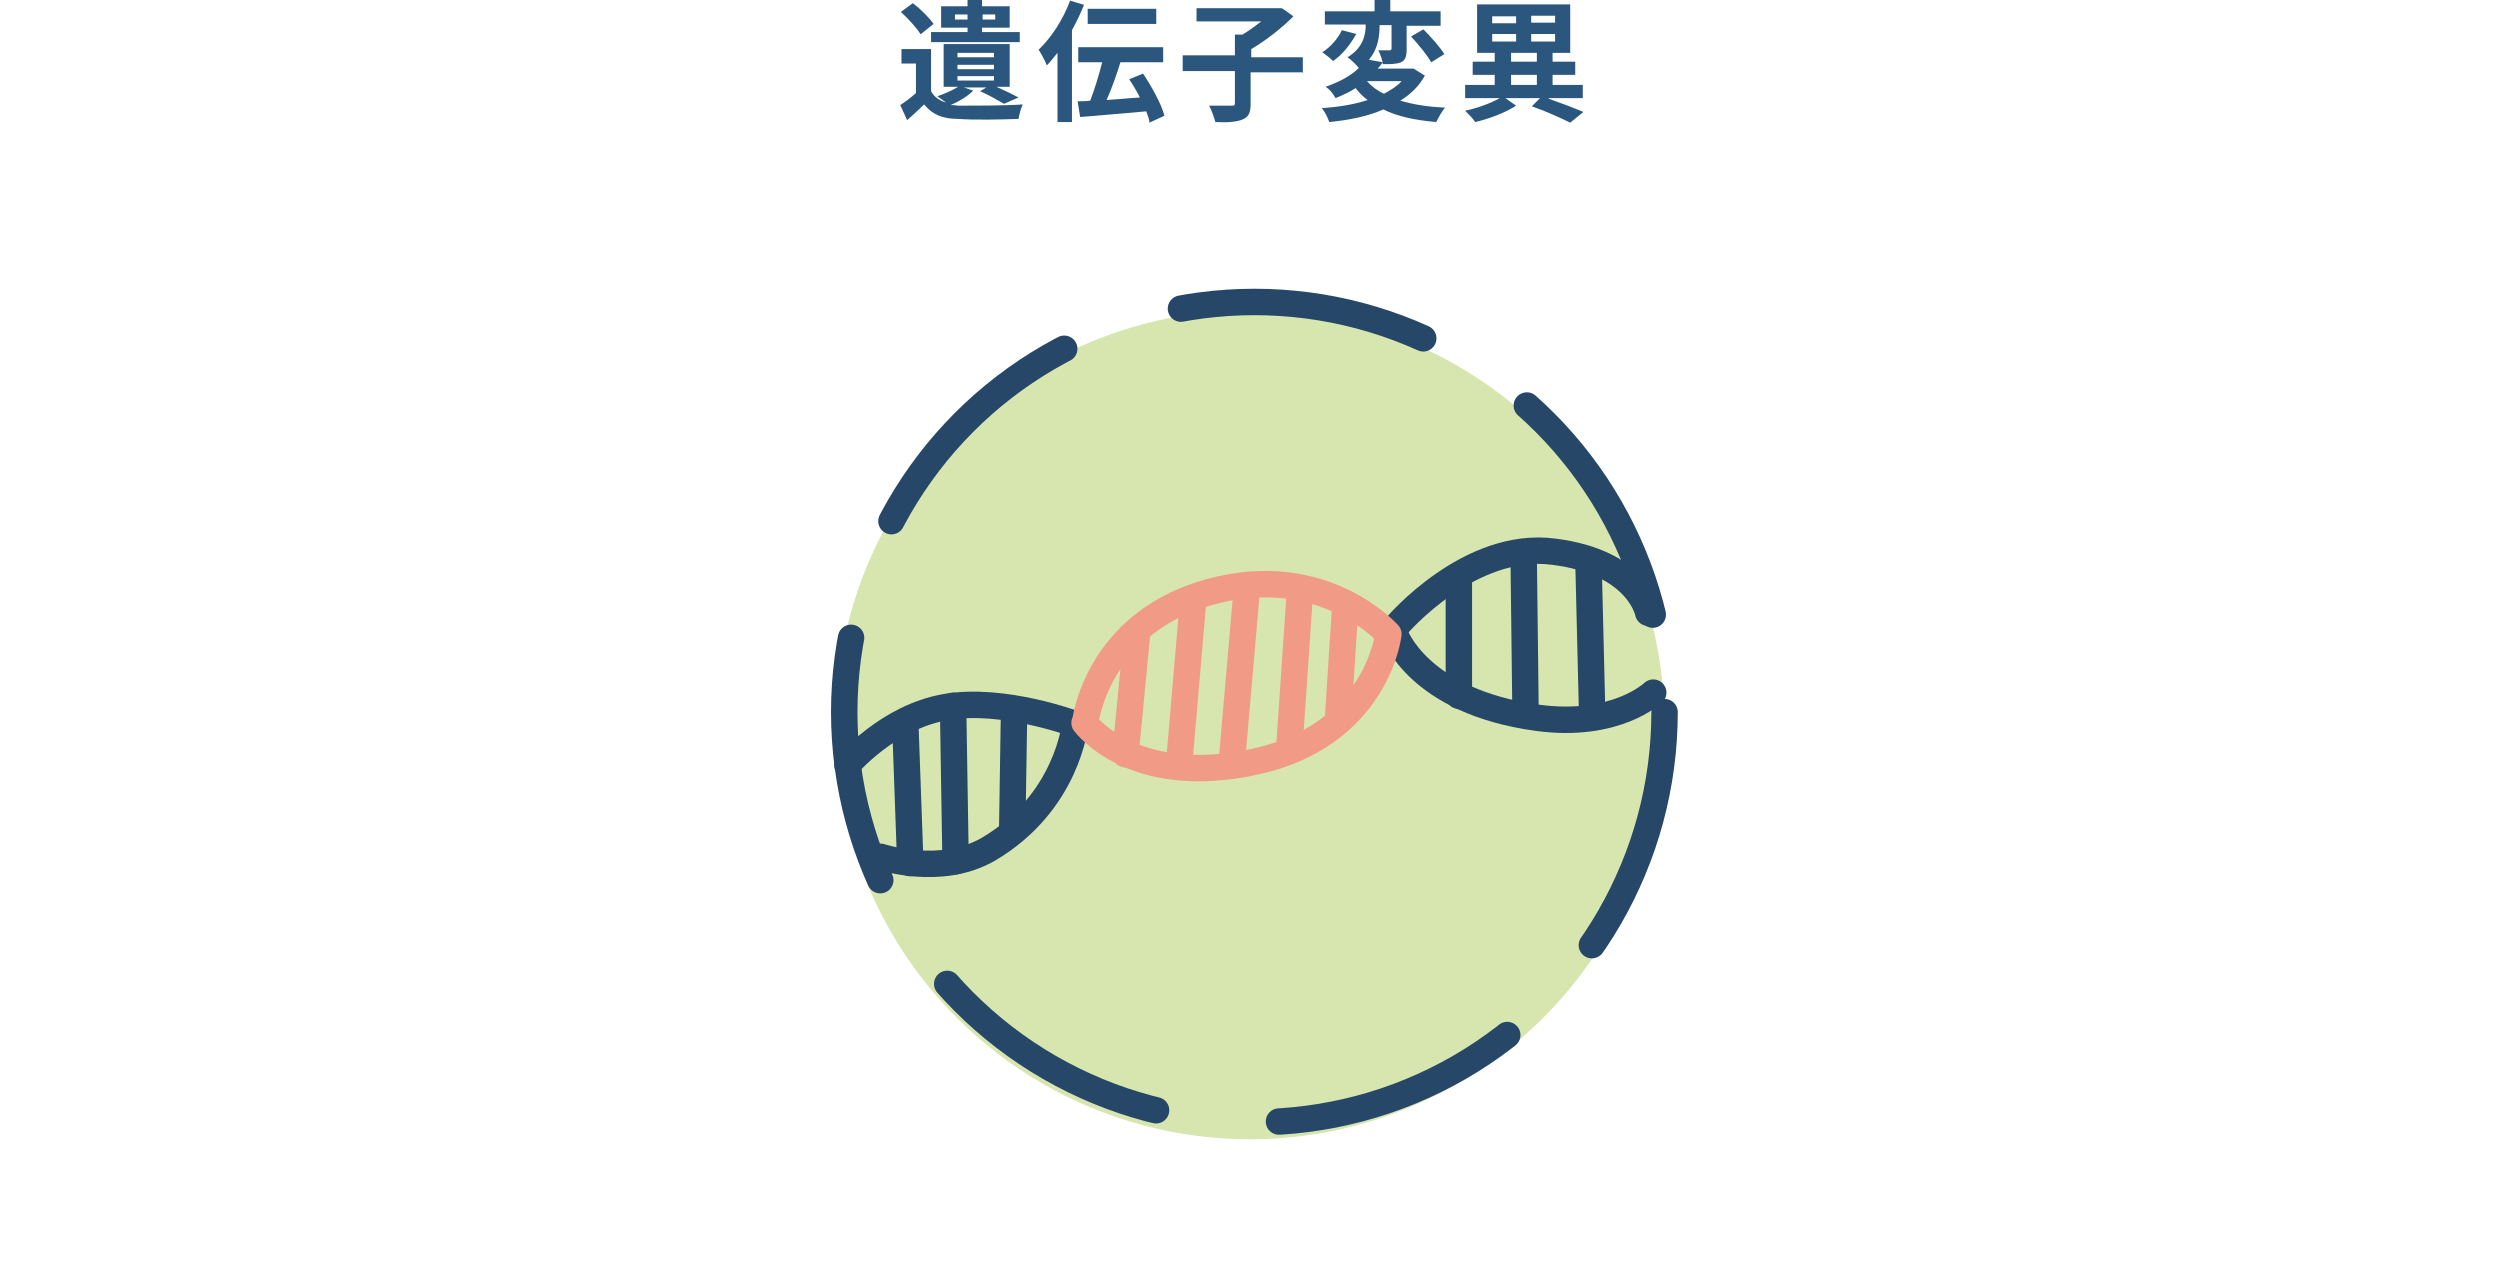 <?xml version="1.0" encoding="UTF-8"?>
<svg id="Layer_2" xmlns="http://www.w3.org/2000/svg" version="1.1" viewBox="0 0 397.4 201.5">
  <!-- Generator: Adobe Illustrator 29.6.1, SVG Export Plug-In . SVG Version: 2.1.1 Build 9)  -->
  <defs>
    <style>
      .st0 {
        stroke-dasharray: 0 0 39.4 19.7;
      }

      .st0, .st1, .st2 {
        fill: none;
        stroke-linecap: round;
        stroke-linejoin: round;
        stroke-width: 4.2px;
      }

      .st0, .st2 {
        stroke: #264767;
      }

      .st3 {
        fill: #d6e6ae;
      }

      .st4 {
        fill: #2b577f;
      }

      .st1 {
        stroke: #f19a86;
      }
    </style>
  </defs>
  <g id="content">
    <g>
      <g>
        <circle class="st3" cx="198.7" cy="115.2" r="65.9"/>
        <path class="st2" d="M134.7,121.6s6.4-7.6,15.6-9.2,20.6,2.7,20.6,2.7c0,0-1.2,12.5-13.8,19.9-7.6,4.4-17.1,1.2-17.1,1.2"/>
        <line class="st2" x1="151.5" y1="112.2" x2="151.9" y2="136.9"/>
        <line class="st2" x1="161.2" y1="112.7" x2="160.9" y2="132.1"/>
        <path class="st2" d="M222,99.5s11.5-13.6,25-11.8c13.5,1.7,15,9.7,15,9.7"/>
        <path class="st2" d="M221.7,100.7s3.6,10.8,22.7,13.4c12.5,1.7,18.4-4,18.4-4"/>
        <line class="st2" x1="231.9" y1="91.8" x2="231.9" y2="110.6"/>
        <line class="st2" x1="242.2" y1="88.1" x2="242.5" y2="113.4"/>
        <line class="st2" x1="252.5" y1="89.2" x2="253.1" y2="113.8"/>
        <circle class="st0" cx="199.4" cy="113.2" r="65.2"/>
        <path class="st1" d="M172.5,114.9s1.7-15.8,19.8-20.8c18.1-5,28.4,6.7,28.4,6.7,0,0-1.8,16.1-21.3,20.3-19.5,4.2-27-6.2-27-6.2h.1Z"/>
        <line class="st1" x1="180.8" y1="100.2" x2="178.9" y2="119.9"/>
        <line class="st1" x1="189.7" y1="95" x2="187.4" y2="121.8"/>
        <line class="st1" x1="198.2" y1="93.6" x2="195.8" y2="121.2"/>
        <line class="st1" x1="206.6" y1="94.6" x2="205" y2="118.1"/>
        <line class="st1" x1="213.8" y1="97.1" x2="212.7" y2="114"/>
        <line class="st2" x1="143.9" y1="114.9" x2="144.7" y2="137.2"/>
      </g>
      <g>
        <path class="st4" d="M154.6,14.5c-.9.9-2.3,1.7-3.5,2.2.4,0,.7,0,1.2.1,2.5,0,7.4,0,10.3-.2-.3.5-.6,1.7-.7,2.3-2.6.1-7,.2-9.6,0-2.5,0-4.1-.7-5.4-2.3-.8.8-1.7,1.6-2.7,2.5l-1.1-2.4c.8-.5,1.7-1.2,2.5-1.9v-4.7h-2.3v-2.3h4.7v6.7c.5.9,1.3,1.5,2.4,1.8-.4-.3-1-.7-1.4-1,1.2-.4,2.5-1,3.3-1.5h-2.3v-6.8h10.5v6.8h-2.1c1.3.6,2.6,1.2,3.5,1.7l-2.3,1c-.9-.5-2.4-1.4-3.8-2l1-.6h-3.6l1.5.5h0l-.1.1ZM146.3,5.4c-.6-1-2-2.5-3.1-3.5l1.9-1.4c1.2.9,2.6,2.3,3.3,3.3l-2,1.6h-.1ZM153.8,4.4h-4.2V1h4.2V0h2.3v1h4.4v3.4h-4.4v.7h6v1.6h-14.1v-1.6h5.8v-.7h0ZM153.8,3.1v-.8h-2v.8h2ZM152.2,9.1h5.8v-.7h-5.8s0,.7,0,.7ZM152.2,11h5.8v-.7h-5.8s0,.7,0,.7ZM152.2,12.8h5.8v-.7h-5.8s0,.7,0,.7ZM156.2,2.3v.8h2v-.8h-2Z"/>
        <path class="st4" d="M172.3.8c-.5,1.3-1.2,2.7-1.9,4v14.6h-2.3v-11c-.6.7-1.1,1.4-1.7,2-.2-.6-.9-1.9-1.3-2.5,2-1.9,3.9-4.8,5-7.8l2.3.7h-.1ZM182.7,19.4c0-.5-.3-1.1-.5-1.7-3.7.3-7.7.7-10.5.9l-.4-2.5c.6,0,1.3,0,2-.1.7-1.8,1.4-4.1,1.9-6.1h-3.8v-2.4h13.5v2.4h-6.8c-.6,2-1.4,4.2-2.2,6,1.7-.1,3.5-.3,5.3-.4-.5-1-1.1-2-1.7-2.9l2.2-.9c1.4,2.1,2.9,4.8,3.4,6.7l-2.4,1.1v-.1ZM183.8,3.8h-10.9V1.4h10.9s0,2.4,0,2.4Z"/>
        <path class="st4" d="M207,11.5h-8.2v5c0,1.4-.3,2.1-1.3,2.5s-2.4.5-4.3.4c-.2-.7-.6-1.9-1-2.6h3.5c.5,0,.6,0,.6-.5v-5h-8.3v-2.5h8.3v-3.3h1.2c1-.6,2.1-1.4,3-2.1h-10.3V1.3h13.5c0-.1,1.9,1.3,1.9,1.3-1.8,1.8-4.3,3.8-6.7,5.2v1.3h8.2v2.5h0l-.1-.1Z"/>
        <path class="st4" d="M226.5,12c-.9,1.7-2.3,3-3.9,4,2,.6,4.4,1,7.1,1.1-.5.6-1.1,1.7-1.4,2.3-3.4-.3-6.2-.9-8.4-2-2.5,1.1-5.5,1.7-8.6,2-.2-.6-.7-1.7-1.2-2.2,2.7-.2,5.2-.6,7.3-1.3-.7-.5-1.4-1.2-1.9-1.9-.9.6-2,1.1-3.2,1.6-.3-.6-1-1.5-1.6-1.8,2.3-.8,4.1-1.8,5.3-3-.4-.5-1.2-1.3-1.8-1.7,2.5-1.5,2.9-3.6,2.9-5.2h-6.5V1.8h7.9V0h2.5v1.8h8v2.3h-5.4v3.8c0,1-.2,1.7-.9,2-.7.3-1.7.3-2.9.3,0-.6-.4-1.6-.7-2.2h1.8q.3,0,.3-.3v-3.7h-1.9c0,1.7-.2,3.7-1.7,5.5l2.2.4c-.2.3-.5.7-.8,1h5.7l1.6,1h0l.2.1ZM215.6,5.4c-.9,1.6-2.2,3.3-3.7,4.3-.5-.5-1.3-1.1-1.7-1.4,1.3-.8,2.5-2.2,3.1-3.5,0,0,2.3.6,2.3.6ZM217.3,12.9c.7.8,1.6,1.5,2.7,2,1.1-.6,2.1-1.2,2.8-2h-5.5ZM226.3,4.7c1.2,1.2,2.6,2.8,3.3,3.9l-2.1,1.3c-.6-1.1-2-2.8-3.2-4.1l1.9-1.1h.1Z"/>
        <path class="st4" d="M246.2,15.7c2,.7,4.1,1.5,5.5,2.1l-2.1,1.7c-1.4-.7-3.8-1.8-6.1-2.6l1.3-1.3h-5.5l1.7,1.2c-1.7,1.1-4.3,2.1-6.5,2.6-.3-.5-1.1-1.3-1.6-1.8,1.9-.4,4.1-1.2,5.5-2h-5.5v-2.1h4.7v-1.6h-3.5v-2.1h3.5v-1.4h-2.8V.7h14.8v7.7h-2.8v1.4h3.6v2.1h-3.6v1.6h4.8v2.1h-5.4v.1ZM237.2,3.7h3.8v-1.1h-3.8v1.1ZM237.2,6.6h3.8v-1.2h-3.8v1.2ZM240.2,9.8h4.1v-1.4h-4.1v1.4ZM240.2,13.5h4.1v-1.6h-4.1v1.6ZM247.2,2.5h-3.8v1.1h3.8v-1.1ZM247.2,5.4h-3.8v1.2h3.8v-1.2Z"/>
      </g>
    </g>
  </g>
</svg>